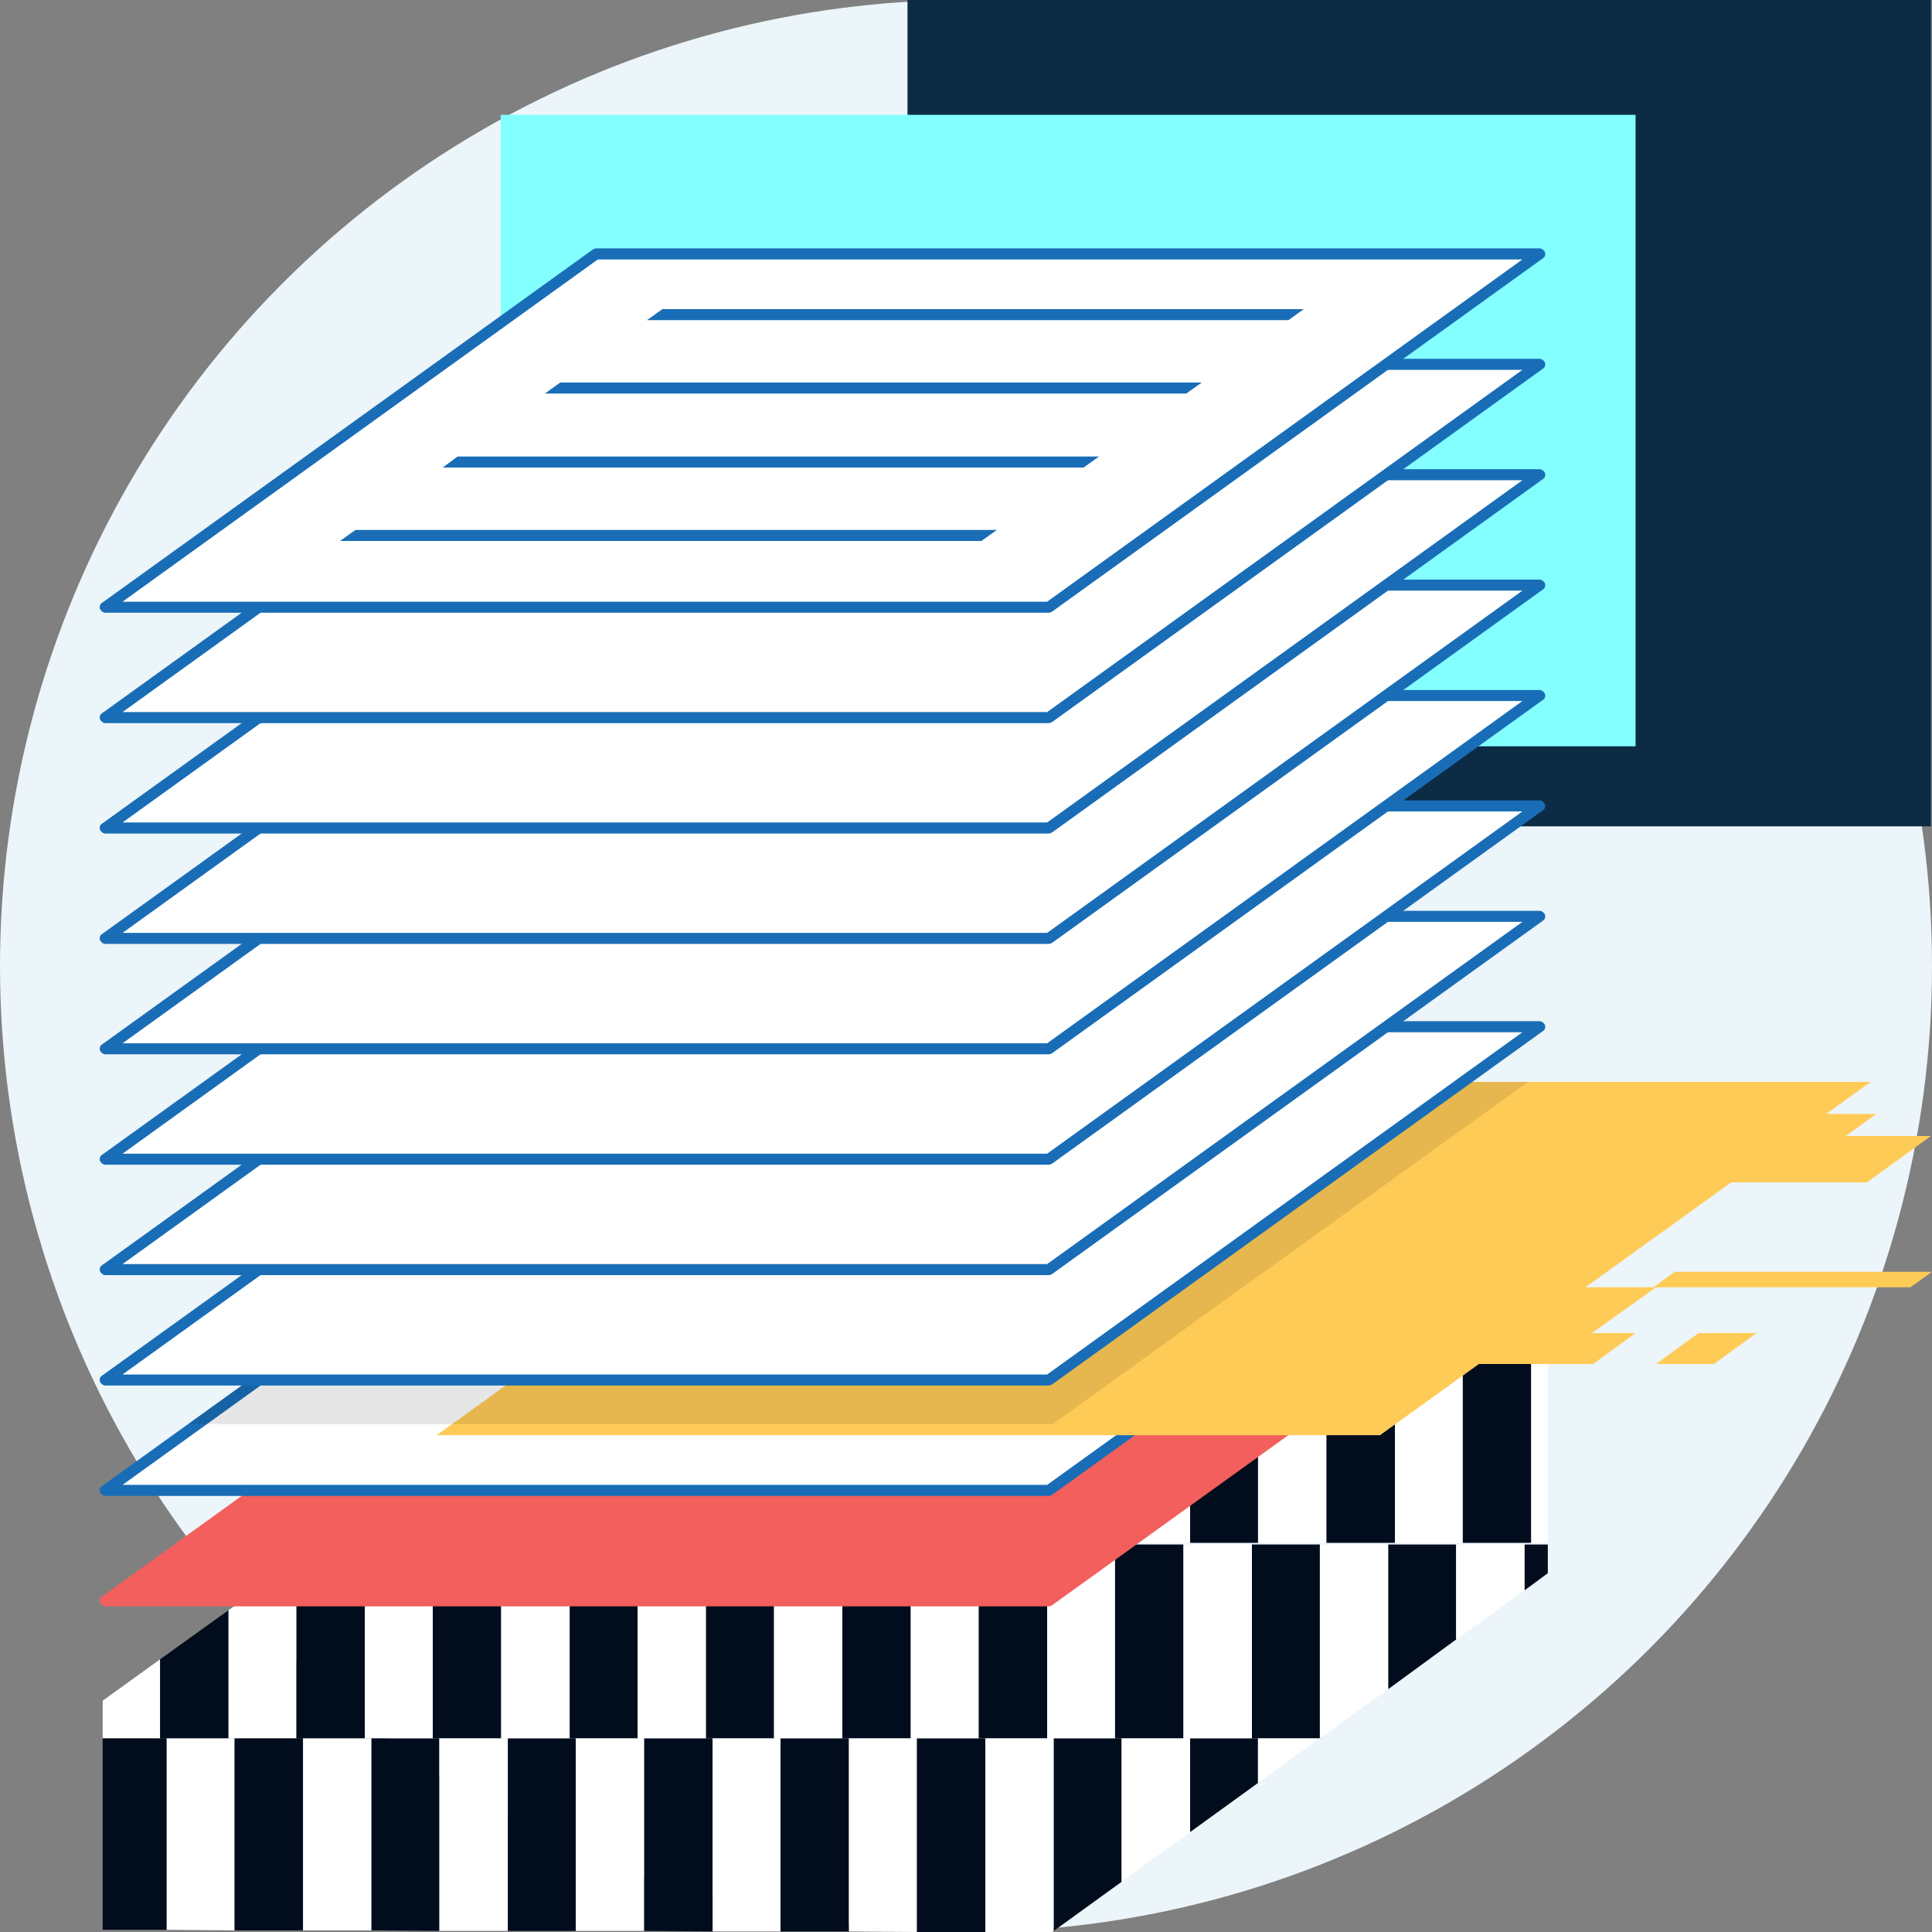 <?xml version="1.0" encoding="utf-8"?>
<!-- Generator: Adobe Illustrator 19.1.0, SVG Export Plug-In . SVG Version: 6.00 Build 0)  -->
<svg version="1.1" id="Layer_1" xmlns="http://www.w3.org/2000/svg" xmlns:xlink="http://www.w3.org/1999/xlink" x="0px" y="0px"
	 viewBox="0 0 350 350" style="enable-background:new 0 0 350 350;" width="350px" height="350px" xml:space="preserve">
<rect x="0" y="0" width="350" height="350" fill="#808080" stroke="none"/>
<style type="text/css">
	.st0{fill:#ECF5F9;}
	.st1{fill:#0C2B45;}
	.st2{fill:#83FFFF;}
	.st3{fill:#010D1D;}
	.st4{fill:#FFFFFF;}
	.st5{fill:#F25F5C;}
	.st6{fill:#196DB6;}
	.st7{fill:#FFCB57;}
	.st8{opacity:0.1;}
</style>
<circle class="st0" cx="175" cy="175" r="175"/>
<g>
	<rect x="164.4" y="0" class="st1" width="185.4" height="149.7"/>
</g>
<g>
	<rect x="90.7" y="20.8" class="st2" width="205.6" height="114.4"/>
</g>
<g>
	<g>
		<polygon class="st3" points="30.2,314.9 18.6,314.9 18.6,349.6 30.2,349.6 		"/>
	</g>
	<g>
		<polygon class="st4" points="42.5,314.9 30.2,314.9 30.2,349.6 42.5,349.7 		"/>
	</g>
	<g>
		<polygon class="st3" points="54.9,314.9 42.5,314.9 42.5,349.7 54.9,349.7 		"/>
	</g>
	<g>
		<polygon class="st4" points="67.3,314.9 54.9,314.9 54.9,349.7 67.3,349.7 		"/>
	</g>
	<g>
		<polygon class="st3" points="79.6,314.9 67.3,314.9 67.3,349.7 79.6,349.8 		"/>
	</g>
	<g>
		<polygon class="st4" points="92,314.9 79.6,314.9 79.6,349.8 92,349.8 		"/>
	</g>
	<g>
		<polygon class="st3" points="104.3,314.9 92,314.9 92,349.8 104.3,349.8 		"/>
	</g>
	<g>
		<polygon class="st4" points="116.7,314.9 104.3,314.9 104.3,349.8 116.7,349.8 		"/>
	</g>
	<g>
		<polygon class="st3" points="116.7,314.9 116.7,349.8 129.1,349.9 129.1,314.9 		"/>
	</g>
	<g>
		<polygon class="st4" points="129.1,314.9 129.1,349.9 141.4,349.9 141.4,314.9 		"/>
	</g>
	<g>
		<polygon class="st3" points="141.4,314.9 141.4,349.9 153.8,349.9 153.8,314.9 		"/>
	</g>
	<g>
		<polygon class="st4" points="165,314.9 153.8,314.9 153.8,349.9 166.1,350 166.1,314.9 		"/>
	</g>
	<g>
		<polygon class="st3" points="166.1,314.9 166.1,350 176.1,350 178.5,350 178.5,314.9 		"/>
	</g>
	<g>
		<polygon class="st4" points="190.9,349.8 190.9,314.9 178.5,314.9 178.5,350 190.6,350 		"/>
	</g>
	<g>
		<polygon class="st3" points="203.2,340.9 203.2,314.9 190.9,314.9 190.9,349.8 		"/>
	</g>
	<g>
		<polygon class="st4" points="215.6,331.9 215.6,314.9 203.2,314.9 203.2,340.9 		"/>
	</g>
	<g>
		<polygon class="st3" points="227.9,323 227.9,314.9 215.6,314.9 215.6,331.9 		"/>
	</g>
	<g>
		<polygon class="st4" points="239.1,314.9 227.9,314.9 227.9,323 		"/>
	</g>
	<g>
		<polygon class="st5" points="129.1,279.5 116.7,279.5 104.3,279.5 92,279.5 79.6,279.5 67.3,279.5 58.2,279.5 58.2,279.5 
			129.1,279.5 		"/>
	</g>
	<g>
		<polygon class="st4" points="67.3,273 58.2,279.5 67.3,279.5 		"/>
	</g>
	<g>
		<polygon class="st3" points="79.6,279.5 79.6,264 67.3,273 67.3,279.5 		"/>
	</g>
	<g>
		<polygon class="st4" points="92,279.5 92,255.1 79.6,264 79.6,279.5 		"/>
	</g>
	<g>
		<polygon class="st3" points="104.3,279.5 104.3,246.2 92,255.1 92,279.5 		"/>
	</g>
	<g>
		<polygon class="st4" points="116.7,279.5 116.7,244.4 106.8,244.4 104.3,246.2 104.3,279.5 		"/>
	</g>
	<g>
		<polygon class="st3" points="116.7,279.5 129.1,279.5 129.1,279.5 129.1,244.4 116.7,244.4 		"/>
	</g>
	<g>
		<rect x="129.1" y="244.4" class="st4" width="12.4" height="35.1"/>
	</g>
	<g>
		<rect x="141.4" y="244.4" class="st3" width="12.4" height="35.1"/>
	</g>
	<g>
		<rect x="153.8" y="244.4" class="st4" width="12.4" height="35.1"/>
	</g>
	<g>
		<rect x="166.1" y="244.4" class="st3" width="12.4" height="35.1"/>
	</g>
	<g>
		<rect x="178.5" y="244.4" class="st4" width="12.4" height="35.1"/>
	</g>
	<g>
		<rect x="190.9" y="244.4" class="st3" width="12.4" height="35.1"/>
	</g>
	<g>
		<rect x="203.2" y="244.4" class="st4" width="12.4" height="35.1"/>
	</g>
	<g>
		<rect x="215.6" y="244.4" class="st3" width="12.4" height="35.1"/>
	</g>
	<g>
		<rect x="227.9" y="244.4" class="st4" width="12.4" height="35.1"/>
	</g>
	<g>
		<rect x="240.3" y="244.4" class="st3" width="12.4" height="35.1"/>
	</g>
	<g>
		<rect x="252.7" y="244.4" class="st4" width="12.4" height="35.1"/>
	</g>
	<g>
		<rect x="265" y="244.4" class="st3" width="12.4" height="35.1"/>
	</g>
	<g>
		<rect x="277.4" y="244.4" class="st4" width="3" height="35.1"/>
	</g>
	<g>
		<polygon class="st4" points="29,300.6 18.6,308.1 18.6,314.9 29,314.9 		"/>
	</g>
	<g>
		<polygon class="st3" points="41.4,314.9 41.4,291.7 29,300.6 29,314.9 		"/>
	</g>
	<g>
		<polygon class="st4" points="53.7,314.9 53.7,282.8 41.4,291.7 41.4,314.9 		"/>
	</g>
	<g>
		<polygon class="st3" points="66.1,314.9 66.1,279.8 57.8,279.8 53.7,282.8 53.7,314.9 		"/>
	</g>
	<g>
		<rect x="66.1" y="279.8" class="st4" width="12.4" height="35.1"/>
	</g>
	<g>
		<rect x="78.4" y="279.8" class="st3" width="12.4" height="35.1"/>
	</g>
	<g>
		<rect x="90.8" y="279.8" class="st4" width="12.4" height="35.1"/>
	</g>
	<g>
		<rect x="103.2" y="279.8" class="st3" width="12.4" height="35.1"/>
	</g>
	<g>
		<rect x="115.5" y="279.8" class="st4" width="12.4" height="35.1"/>
	</g>
	<g>
		<rect x="127.9" y="279.8" class="st3" width="12.4" height="35.1"/>
	</g>
	<g>
		<rect x="140.2" y="279.8" class="st4" width="12.4" height="35.1"/>
	</g>
	<g>
		<polygon class="st3" points="152.6,314.9 165,314.9 165,314.9 165,279.8 152.6,279.8 		"/>
	</g>
	<g>
		<rect x="165" y="279.8" class="st4" width="12.4" height="35.1"/>
	</g>
	<g>
		<rect x="177.3" y="279.8" class="st3" width="12.4" height="35.1"/>
	</g>
	<g>
		<rect x="189.7" y="279.8" class="st4" width="12.4" height="35.1"/>
	</g>
	<g>
		<rect x="202" y="279.8" class="st3" width="12.4" height="35.1"/>
	</g>
	<g>
		<rect x="214.4" y="279.8" class="st4" width="12.4" height="35.1"/>
	</g>
	<g>
		<rect x="226.8" y="279.8" class="st3" width="12.4" height="35.1"/>
	</g>
	<g>
		<polygon class="st4" points="239.1,314.9 251.5,306 251.5,279.8 239.1,279.8 239.1,314.9 		"/>
	</g>
	<g>
		<polygon class="st3" points="263.8,297 263.8,279.8 251.5,279.8 251.5,306 		"/>
	</g>
	<g>
		<polygon class="st4" points="276.2,288.1 276.2,279.8 263.8,279.8 263.8,297 		"/>
	</g>
	<g>
		<polygon class="st3" points="280.4,285 280.4,279.8 276.2,279.8 276.2,288.1 		"/>
	</g>
</g>
<g>
	<g>
		<polygon class="st5" points="190,290 19.1,290 108,226 278.9,226 		"/>
	</g>
	<g>
		<path class="st5" d="M190,291H19.1c-0.4,0-0.8-0.3-1-0.7c-0.1-0.4,0-0.9,0.4-1.1l88.9-64c0.2-0.1,0.4-0.2,0.6-0.2h170.9
			c0.4,0,0.8,0.3,1,0.7c0.1,0.4,0,0.9-0.4,1.1l-88.9,64C190.4,290.9,190.2,291,190,291z M22.2,289h167.5l86.1-62H108.3L22.2,289z"/>
	</g>
</g>
<g>
	<g>
		<polygon class="st4" points="190,270 19.1,270 108,206 278.9,206 		"/>
	</g>
	<g>
		<path class="st6" d="M190,271H19.1c-0.4,0-0.8-0.3-1-0.7c-0.1-0.4,0-0.9,0.4-1.1l88.9-64c0.2-0.1,0.4-0.2,0.6-0.2h170.9
			c0.4,0,0.8,0.3,1,0.7c0.1,0.4,0,0.9-0.4,1.1l-88.9,64C190.4,270.9,190.2,271,190,271z M22.2,269h167.5l86.1-62H108.3L22.2,269z"/>
	</g>
</g>
<g>
	<g>
		<polygon class="st7" points="250,260 79.1,260 168,196 338.9,196 		"/>
	</g>
	<g>
		<g>
			<polygon class="st7" points="350,230.4 303.4,230.4 299.5,233.2 346.1,233.2 			"/>
		</g>
	</g>
	<g>
		<polygon class="st7" points="300,233.2 216.5,233.2 204.9,241.5 192.1,241.5 184.3,247.1 288.6,247.1 296.3,241.5 288.4,241.5 		
			"/>
	</g>
	<g>
		<polygon class="st7" points="334.4,205.8 339.9,201.8 225.7,201.8 218,207.4 264.1,207.4 254.7,214.2 338.2,214.2 349.8,205.8 		
			"/>
	</g>
	<g>
		<g>
			<polygon class="st7" points="318.2,241.5 307.7,241.5 300,247.1 310.5,247.1 			"/>
		</g>
	</g>
</g>
<g class="st8">
	<g>
		<polygon points="190.7,258 34.1,258 120.2,196 276.8,196 		"/>
	</g>
</g>
<g>
	<g>
		<polygon class="st4" points="190,250 19.1,250 108,186 278.9,186 		"/>
	</g>
	<g>
		<path class="st6" d="M190,251H19.1c-0.4,0-0.8-0.3-1-0.7c-0.1-0.4,0-0.9,0.4-1.1l88.9-64c0.2-0.1,0.4-0.2,0.6-0.2h170.9
			c0.4,0,0.8,0.3,1,0.7c0.1,0.4,0,0.9-0.4,1.1l-88.9,64C190.4,250.9,190.2,251,190,251z M22.2,249h167.5l86.1-62H108.3L22.2,249z"/>
	</g>
</g>
<g>
	<g>
		<polygon class="st4" points="190,230 19.1,230 108,166 278.9,166 		"/>
	</g>
	<g>
		<path class="st6" d="M190,231H19.1c-0.4,0-0.8-0.3-1-0.7c-0.1-0.4,0-0.9,0.4-1.1l88.9-64c0.2-0.1,0.4-0.2,0.6-0.2h170.9
			c0.4,0,0.8,0.3,1,0.7c0.1,0.4,0,0.9-0.4,1.1l-88.9,64C190.4,230.9,190.2,231,190,231z M22.2,229h167.5l86.1-62H108.3L22.2,229z"/>
	</g>
</g>
<g>
	<g>
		<polygon class="st4" points="190,210 19.1,210 108,146 278.9,146 		"/>
	</g>
	<g>
		<path class="st6" d="M190,211H19.1c-0.4,0-0.8-0.3-1-0.7c-0.1-0.4,0-0.9,0.4-1.1l88.9-64c0.2-0.1,0.4-0.2,0.6-0.2h170.9
			c0.4,0,0.8,0.3,1,0.7c0.1,0.4,0,0.9-0.4,1.1l-88.9,64C190.4,210.9,190.2,211,190,211z M22.2,209h167.5l86.1-62H108.3L22.2,209z"/>
	</g>
</g>
<g>
	<g>
		<g>
			<polygon class="st4" points="190,190 19.1,190 108,126 278.9,126 			"/>
		</g>
		<g>
			<path class="st6" d="M190,191H19.1c-0.4,0-0.8-0.3-1-0.7c-0.1-0.4,0-0.9,0.4-1.1l88.9-64c0.2-0.1,0.4-0.2,0.6-0.2h170.9
				c0.4,0,0.8,0.3,1,0.7c0.1,0.4,0,0.9-0.4,1.1l-88.9,64C190.4,190.9,190.2,191,190,191z M22.2,189h167.5l86.1-62H108.3L22.2,189z"
				/>
		</g>
	</g>
	<g>
		<g>
			<polygon class="st4" points="190,170 19.1,170 108,106 278.9,106 			"/>
		</g>
		<g>
			<path class="st6" d="M190,171H19.1c-0.4,0-0.8-0.3-1-0.7c-0.1-0.4,0-0.9,0.4-1.1l88.9-64c0.2-0.1,0.4-0.2,0.6-0.2h170.9
				c0.4,0,0.8,0.3,1,0.7c0.1,0.4,0,0.9-0.4,1.1l-88.9,64C190.4,170.9,190.2,171,190,171z M22.2,169h167.5l86.1-62H108.3L22.2,169z"
				/>
		</g>
	</g>
	<g>
		<g>
			<polygon class="st4" points="190,150 19.1,150 108,86 278.9,86 			"/>
		</g>
		<g>
			<path class="st6" d="M190,151H19.1c-0.4,0-0.8-0.3-1-0.7c-0.1-0.4,0-0.9,0.4-1.1l88.9-64c0.2-0.1,0.4-0.2,0.6-0.2h170.9
				c0.4,0,0.8,0.3,1,0.7c0.1,0.4,0,0.9-0.4,1.1l-88.9,64C190.4,150.9,190.2,151,190,151z M22.2,149h167.5l86.1-62H108.3L22.2,149z"
				/>
		</g>
	</g>
	<g>
		<g>
			<polygon class="st4" points="190,130 19.1,130 108,66 278.9,66 			"/>
		</g>
		<g>
			<path class="st6" d="M190,131H19.1c-0.4,0-0.8-0.3-1-0.7c-0.1-0.4,0-0.9,0.4-1.1l88.9-64c0.2-0.1,0.4-0.2,0.6-0.2h170.9
				c0.4,0,0.8,0.3,1,0.7c0.1,0.4,0,0.9-0.4,1.1l-88.9,64C190.4,130.9,190.2,131,190,131z M22.2,129h167.5l86.1-62H108.3L22.2,129z"
				/>
		</g>
	</g>
	<g>
		<g>
			<polygon class="st4" points="190,110 19.1,110 108,46 278.9,46 			"/>
		</g>
		<g>
			<path class="st6" d="M190,111H19.1c-0.4,0-0.8-0.3-1-0.7c-0.1-0.4,0-0.9,0.4-1.1l88.9-64c0.2-0.1,0.4-0.2,0.6-0.2h170.9
				c0.4,0,0.8,0.3,1,0.7c0.1,0.4,0,0.9-0.4,1.1l-88.9,64C190.4,110.9,190.2,111,190,111z M22.2,109h167.5l86.1-62H108.3L22.2,109z"
				/>
		</g>
	</g>
	<g>
		<polygon class="st6" points="180.6,96 64.4,96 61.6,98 177.8,98 		"/>
		<polygon class="st6" points="199.1,82.7 82.9,82.7 80.2,84.7 196.3,84.7 		"/>
		<polygon class="st6" points="217.7,69.3 101.5,69.3 98.7,71.3 214.9,71.3 		"/>
		<polygon class="st6" points="236.2,56 120,56 117.2,58 233.4,58 		"/>
	</g>
</g>
</svg>
